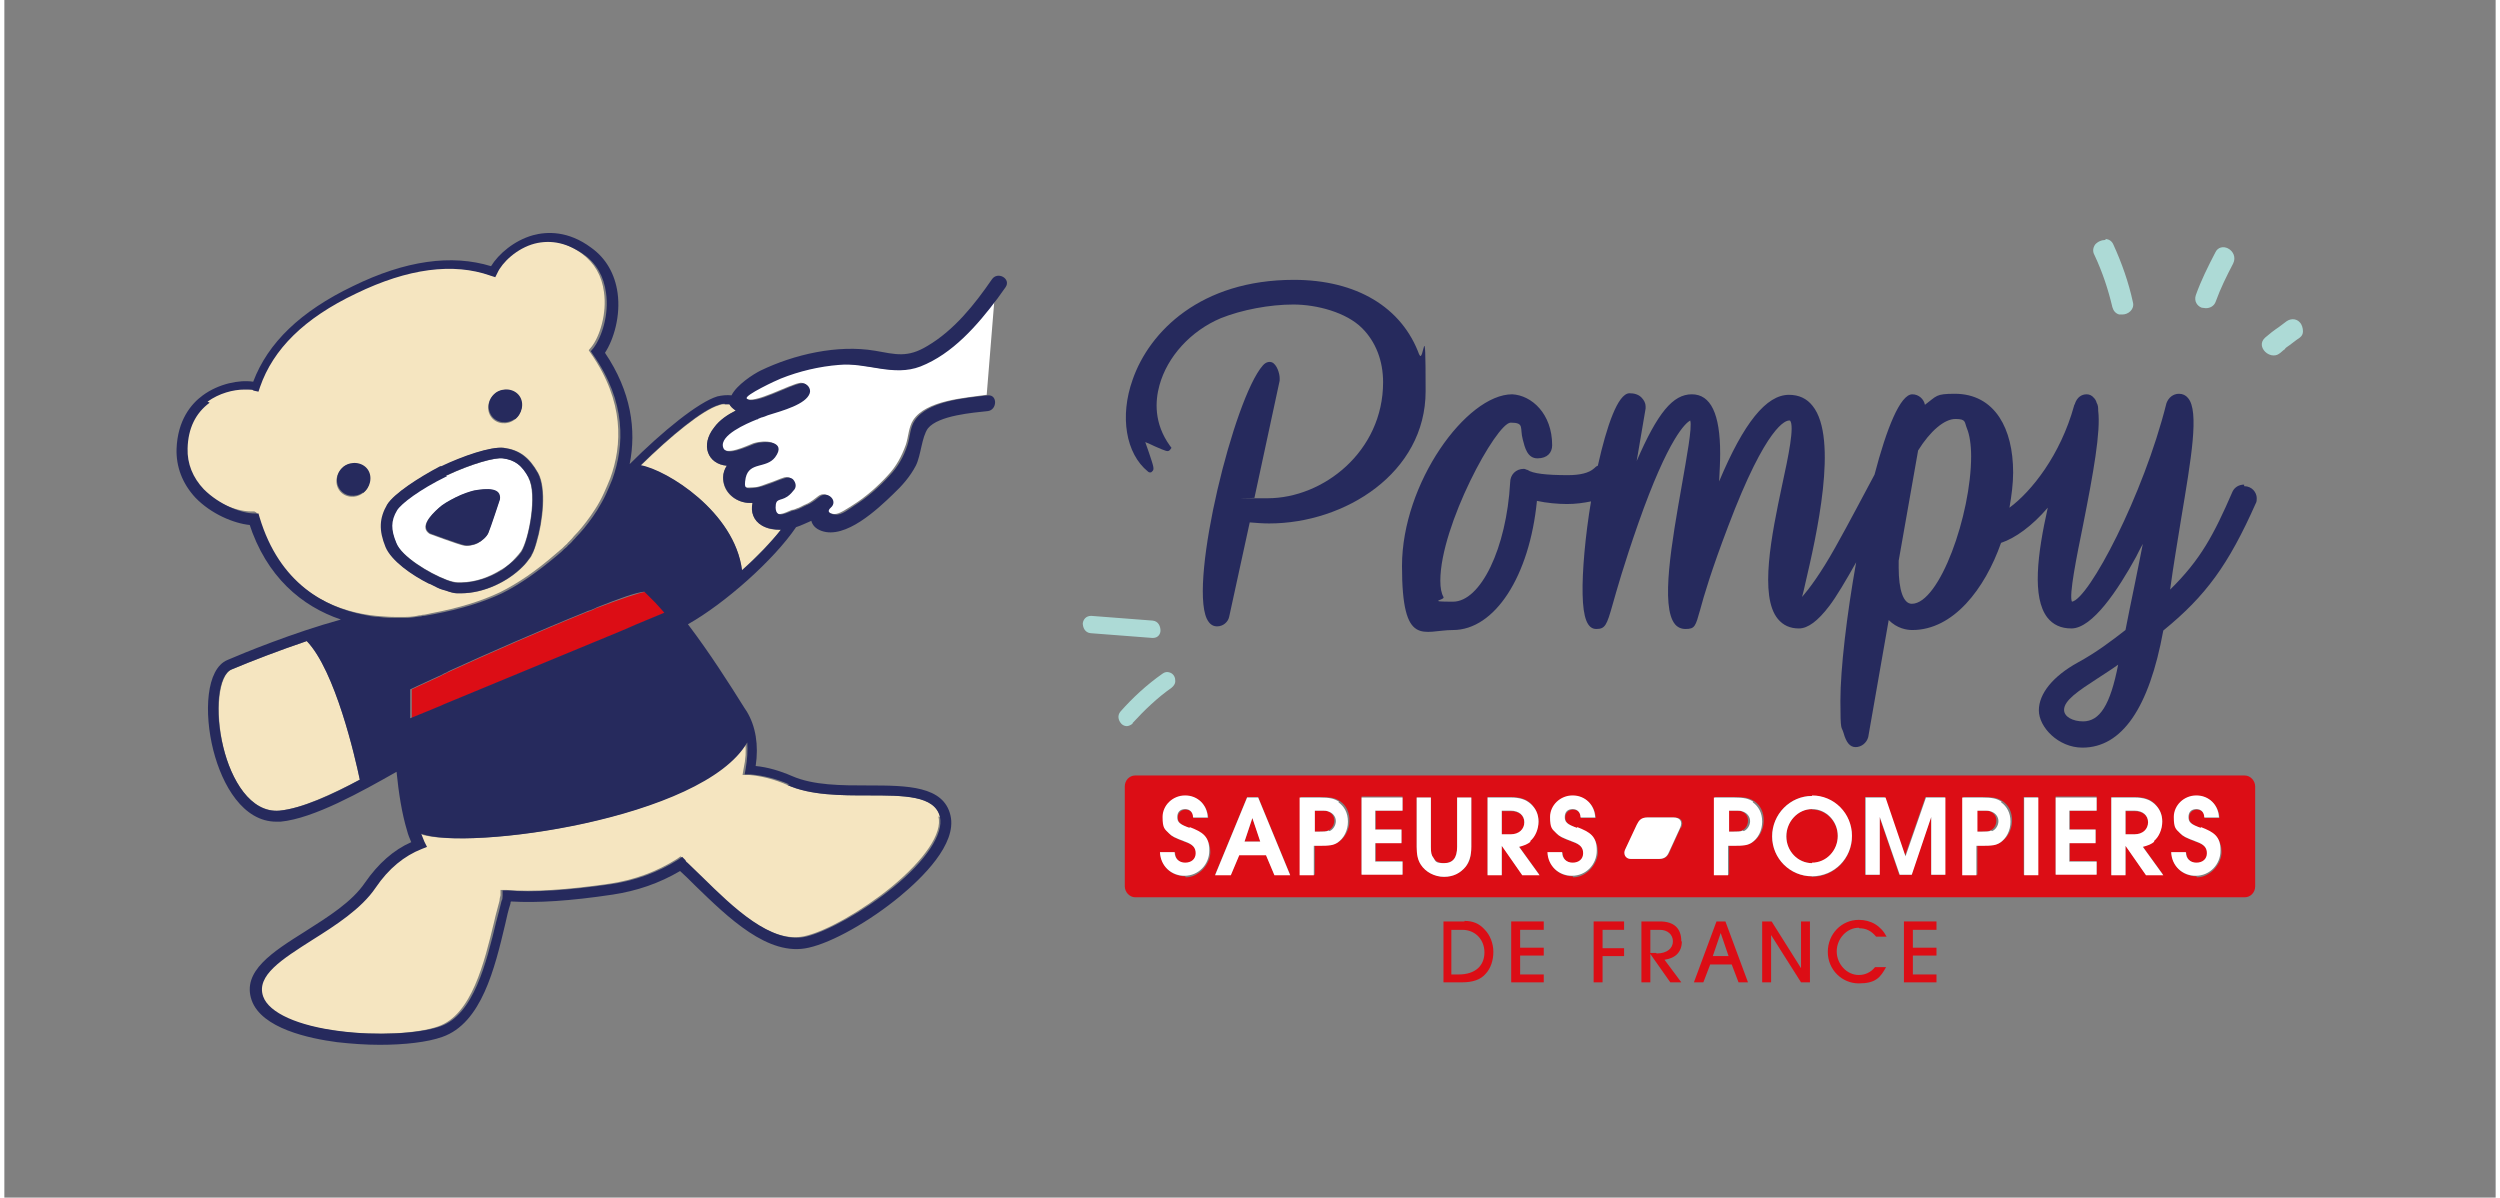 <?xml version="1.0" encoding="UTF-8"?>
<svg xmlns="http://www.w3.org/2000/svg" id="Calque_1" width="16.7cm" height="8cm" version="1.1" viewBox="0 0 474.5 228.1">
  <rect x="0" y="0" width="474.5" height="228.1" fill="#808080" stroke="none"/>
  <defs>
    <style>
      .st0, .st1, .st2 {
        fill: none;
      }

      .st3 {
        fill: #addad6;
      }

      .st1 {
        stroke: #262a5c;
      }

      .st1, .st2 {
        stroke-miterlimit: 10;
      }

      .st2 {
        stroke: #262a5d;
        stroke-width: 2px;
      }

      .st4 {
        fill: #fff;
      }

      .st5 {
        fill: #2c326f;
      }

      .st6 {
        fill: #dc0d15;
      }

      .st7 {
        fill: #f5e5c0;
      }

      .st8 {
        fill: #262a5d;
      }
    </style>
  </defs>
  <rect class="st5" x="2380.7" y="301.1" width="356.3" height="224"></rect>
  <g>
    <path class="st4" d="M2586.7,413.3c6.5,10.4-3.5,33.1-27.2,36.6-26.8,3.9-37.3.3-41.4-12.6-3.1-9.7-2.6-23.9-3.1-33.1-.2-3.4.5-14.7,3.1-15.6,7.1-2.5,10.4-2.2,19.8-5.5,7.1-2.5,5.8-6.7,12.6-5.8,15.1,1.9,28.1,23,36.3,36Z"></path>
    <path class="st4" d="M2537.5,452.5c-2.4,9.1-4.6,23.8-13.5,26.9-8.9,3.1-35.1,1.9-38.2-7-3.1-8.9,16.7-13.5,23.5-23.5,11.9-17.5,31.1-7.2,28.3,3.5Z"></path>
    <path class="st4" d="M2569.3,395.9c-7.8,1.4-22.7-7.5-20-15.5s24.7-30.1,32.3-32.4c7.6-2.3,20,14.1,17.3,22.1-2.7,8-21.5,24.3-29.6,25.7Z"></path>
    <path class="st4" d="M2517.8,422.4c6.8-3.7,9.9-24.8,3.9-29.1-6.1-4.3-34.6,6.9-41.6,9.8-7.1,3-2.8,32.7,10.5,31.5,7.8-.7,20.2-8.3,27.2-12.2Z"></path>
    <path class="st4" d="M2574.5,445.2c6.9,6.4,16.6,17.8,25.7,15.7,9.2-2.1,30.8-17,28.7-26.2s-21.3-2.6-32.4-7.5c-19.4-8.5-30.2,10.5-22.1,18Z"></path>
    <path class="st6" d="M2517.8,408.2s42.4-19.4,48.9-20.3c2.7,2.5,4.2,4.4,4.2,4.4l-53.1,21.9v-6Z"></path>
    <g>
      <path class="st4" d="M2537.1,389c5.2-2.6,9.9-6.2,14.5-10.4,7.5-6.8,17.5-22.9,5-40.8,3-3.9,5.7-15.1-2.2-20.9-9.4-6.9-17.9.2-19.7,4.3-7.3-2.6-16.7-2.1-28.8,3.8-12.1,5.9-18,12.8-20.5,20.1-4.4-1.1-15.2,1.2-15.6,12.8-.3,9.8,10.1,14.7,15,14.7,6.3,20.9,25.1,23,35.1,21.4,6.1-1,11.9-2.4,17.1-4.9h0Z"></path>
      <path class="st1" d="M2537.1,389"></path>
      <path class="st2" d="M2527.5,387.1c-3.3-.2-12.2-5-13.9-8.9-1.2-2.9-1.4-5.1.2-7.9,1.1-1.9,5.7-5,10.6-7.5h.2c4.9-2.4,10.3-4.1,12.4-3.8,3.1.4,4.8,1.9,6.3,4.7s.2,13.6-1.6,16.4-8.6,7.2-14.2,6.9Z"></path>
    </g>
  </g>
  <path class="st8" d="M2586.8,384.9c-.6-14.4-19.1-24.3-22.7-23.3-2.5.7-14.6,14.6-14.6,14.6l-24.7,10.9-6.9,1.4-22.8,8.9c7.4,5.9,12.1,30.8,12.1,30.8l8.5-4.7s0,7.6,2.2,13.8c2.2,6.1,62.6-.7,70.1-19.3.3-7-14.1-23.2-14.1-23.2,0,0,9.2-5,12.7-9.8Z"></path>
  <path class="st8" d="M2616.6,339.9c-10.1-3.8-33.8.2-31,7.9,2.1,6,15.5-4,12.9-1.4-3.2,3.3-20.3,5.8-17.6,12,2,4.6,9.8-.9,11.4,0-1.8,1.6-6.1,1.8-7.3,3.7-2.5,4.1,2,6.2,4,5.7,6.1-1.4,8.6-3,6.5-1.5-2.1,1.5-4.8.6-5.5,4.3-.3,2,.9,3.8,6.2,2.2,5.1-1.5,6.7-3,7.3-3.5.2-.1.2-.2.3-.2-.3.2-2.7,2.5-.9,4,1.6,1.3,6.8-.6,11.9-5.2,5.2-4.7,6.9-6.5,8.7-14.4.7-3.3,14.1-5,14.1-5l2-25c-9,13.2-18,18.3-23.2,16.3Z"></path>
  <path class="st8" d="M2506.7,367.6c1.6-.5,2.7-2.2,2.2-3.8-.5-1.6-2.2-2.6-3.9-2.1-1.6.5-2.8,2.2-2.3,3.8.5,1.6,2.4,2.5,4,2.1Z"></path>
  <path class="st8" d="M2539.4,352.1c1.5-1.1,2-3.4.9-4.9-1.1-1.5-3.4-1.7-4.9-.6-1.5,1.1-1.9,3.3-.8,4.8,1.1,1.5,3.3,1.8,4.8.7Z"></path>
  <path class="st8" d="M2521.8,375.9s5.9,2.2,6.9,2.4c.8.2,2.1,0,3-.4h.1s0,0,0,0c.9-.5,1.8-1.3,2.2-2.1.5-1,2.4-7,2.4-7,.3-2.5-2.7-2.3-5.3-1.8-.9.2-2.3.7-3.8,1.4h0s-.1,0-.1,0c-1.5.8-2.8,1.6-3.5,2.1-2,1.7-4,4-1.9,5.3Z"></path>
  <polygon class="st0" points="325.4 182.1 328.3 182.1 326.9 177.7 325.4 182.1"></polygon>
  <path class="st0" d="M371.6,79.8c-2,0-4.7,2.3-7.1,6l-3.7,21v1.3c0,4.3,1,6.9,2.6,6.9,5.2,0,11.3-17,11.3-28.1s-.3-4.1-.8-5.3c-.5-1.2-1.2-1.8-2.2-1.8Z"></path>
  <path class="st0" d="M277.7,177.1h-2.1v8.5h1.4c3.1,0,4.9-1.5,4.9-4.2s-1.7-4.3-4.2-4.3Z"></path>
  <path class="st0" d="M315.2,177.1h-1.8v4.4h1.1c2.1,0,3.1-.8,3.1-2.3s-1-2.2-2.5-2.2Z"></path>
  <path class="st0" d="M392.3,135.2c0,1.2,1.6,2.2,3.7,2.2,3.2,0,5.2-3.2,6.7-10.8-1.4,1-2.7,1.8-3.9,2.6-3.7,2.4-6.4,4.2-6.4,6Z"></path>
  <path class="st6" d="M278.1,175.5h-4v11.6h3.5c2.1,0,3.6-.5,4.6-1.7.9-1,1.4-2.5,1.4-4.1s-.6-3.2-1.7-4.3c-1-1.1-2.2-1.6-3.8-1.6ZM277,185.6h-1.4v-8.5h2.1c2.4,0,4.2,1.8,4.2,4.3s-1.7,4.2-4.9,4.2Z"></path>
  <polygon class="st6" points="287 187.1 293.2 187.1 293.2 185.6 288.7 185.6 288.7 182 293.2 182 293.2 180.5 288.7 180.5 288.7 177.1 293.2 177.1 293.2 175.5 287 175.5 287 187.1"></polygon>
  <polygon class="st6" points="302.7 187.1 304.4 187.1 304.4 182.1 308.5 182.1 308.5 180.6 304.4 180.6 304.4 177.1 308.5 177.1 308.5 175.5 302.7 175.5 302.7 187.1"></polygon>
  <path class="st6" d="M319.4,179.3c0-2.5-1.4-3.8-4.1-3.8h-3.5v11.6h1.7v-5.4l3.8,5.4h2.1l-3.2-4.3c2.1-.3,3.3-1.5,3.3-3.5ZM314.6,181.5h-1.1v-4.4h1.8c1.5,0,2.5.9,2.5,2.2s-1.1,2.3-3.1,2.3Z"></path>
  <path class="st6" d="M326.1,175.5l-4.3,11.6h1.8l1.3-3.4h4.1l1.3,3.4h1.8l-4.3-11.6h-1.5ZM325.4,182.1l1.5-4.4,1.5,4.4h-2.9Z"></path>
  <polygon class="st6" points="342.2 184.4 336.6 175.5 334.8 175.5 334.8 187.1 336.5 187.1 336.5 178.1 342.2 187.1 343.9 187.1 343.9 175.5 342.2 175.5 342.2 184.4"></polygon>
  <path class="st6" d="M353.3,176.8c1.3,0,2.3.5,3.2,1.6h2c-1.1-2.1-3-3.2-5.3-3.2-3.3,0-5.9,2.7-5.9,6.1s2.7,6,5.9,6,4.1-1.1,5.2-3.1h-2.1c-.8,1-1.9,1.5-3.1,1.5-2.3,0-4.2-2.1-4.2-4.5s1.9-4.5,4.2-4.5Z"></path>
  <polygon class="st6" points="361.8 187.1 368 187.1 368 185.6 363.5 185.6 363.5 182 368 182 368 180.5 363.5 180.5 363.5 177.1 368 177.1 368 175.5 361.8 175.5 361.8 187.1"></polygon>
  <path class="st6" d="M289.5,156.7c0-1.4-1-2.2-2.6-2.2h-1.7v4.5h1.7c1.6,0,2.6-.9,2.6-2.3Z"></path>
  <path class="st6" d="M252.2,154.6c-.4-.2-.6-.2-1.7-.2h-1v4h.8c.8,0,1.4,0,1.8-.2.7-.3,1.2-1,1.2-1.9s-.5-1.5-1.3-1.8Z"></path>
  <polygon class="st6" points="236.2 160.3 239.3 160.3 237.7 155.8 236.2 160.3"></polygon>
  <path class="st6" d="M344.3,154.1c-2.7,0-4.9,2.3-4.9,5.2s2.2,5.1,4.9,5.1,4.9-2.3,4.9-5.1-2.2-5.1-4.9-5.1Z"></path>
  <path class="st6" d="M331,154.6c-.4-.2-.6-.2-1.7-.2h-1v4h.8c.8,0,1.4,0,1.8-.2.7-.3,1.2-1,1.2-1.9s-.5-1.5-1.3-1.8Z"></path>
  <path class="st6" d="M408.3,156.7c0-1.4-1-2.2-2.6-2.2h-1.7v4.5h1.7c1.6,0,2.6-.9,2.6-2.3Z"></path>
  <path class="st6" d="M378.3,154.6c-.4-.2-.6-.2-1.7-.2h-1v4h.8c.8,0,1.4,0,1.8-.2.7-.3,1.2-1,1.2-1.9s-.5-1.5-1.3-1.8Z"></path>
  <path class="st6" d="M426.7,147.7h-211.3c-1.1,0-2,.9-2,2.1v19c0,1.1.9,2.1,2,2.1h211.3c1.1,0,2-.9,2-2.1v-19c0-1.1-.9-2.1-2-2.1ZM224.9,166.9c-2.6,0-4.6-1.9-4.7-4.5h2.8c0,1.2.8,2,2,2s2-.8,2-1.8-.5-1.7-2-2.2c-2.1-.8-2.5-1-3.1-1.6-.8-.8-1.2-1.9-1.2-3.1,0-2.2,2-4.1,4.3-4.1s4.2,1.8,4.3,4.2h-2.8c0-1-.7-1.6-1.5-1.6s-1.5.6-1.5,1.5.5,1.4,2.4,2.1c2.7.9,3.8,2.3,3.8,4.5s-2.1,4.8-4.7,4.8ZM241.9,166.6l-1.6-3.8h-5.1l-1.6,3.8h-3l6.1-14.8h2.1l6.1,14.8h-3ZM254.1,160.4c-.8.5-1.4.6-3.6.6h-.9v5.6h-2.7v-14.8h3.7c2.1,0,2.9.2,3.8.8,1.2.8,1.8,2.1,1.8,3.7s-.8,3.2-2,4ZM266.3,154.4h-5.1v3.6h4.9v2.5h-4.9v3.5h5.1v2.5h-7.8v-14.8h7.8v2.5ZM279.4,161.3c0,1.7-.3,2.9-1.1,3.8-1,1.2-2.5,1.9-4.1,1.9s-3.5-.9-4.4-2.3c-.5-.8-.8-1.9-.8-3.4v-9.4h2.7v9.4c0,1.1,0,1.5.5,2.1.4.7,1.2,1,2,1,1.7,0,2.5-1,2.5-3.1v-9.4h2.7v9.4ZM289.1,166.6l-3.9-5.6v5.6h-2.7v-14.8h4.4c1.8,0,2.9.4,3.8,1.2.9.9,1.5,2.1,1.5,3.4s-.6,2.9-1.6,3.7c-.6.5-1.1.8-2.2,1l3.9,5.4h-3.3ZM298.7,166.9c-2.6,0-4.6-1.9-4.7-4.5h2.8c0,1.2.8,2,2,2s2-.8,2-1.8-.5-1.7-2-2.2c-2.1-.8-2.5-1-3.1-1.6-.8-.8-1.2-1.9-1.2-3.1,0-2.2,2-4.1,4.3-4.1s4.2,1.8,4.3,4.2h-2.8c0-1-.7-1.6-1.5-1.6s-1.5.6-1.5,1.5.5,1.4,2.4,2.1c2.7.9,3.8,2.3,3.8,4.5s-2.1,4.8-4.7,4.8ZM319.3,157.6l-2.2,4.8c-.4.9-1,1.2-2,1.2h-5.2c-1.1,0-1.5-1.1-1.1-1.8l2.2-4.7c.4-.7.8-1.4,2-1.4h5.1c1.2,0,1.8.7,1.3,1.9ZM333,160.4c-.8.5-1.4.6-3.6.6h-.9v5.6h-2.7v-14.8h3.7c2.1,0,2.9.2,3.8.8,1.2.8,1.8,2.1,1.8,3.7s-.8,3.2-2,4ZM344.3,166.9c-4.2,0-7.6-3.4-7.6-7.6s3.4-7.7,7.6-7.7,7.6,3.4,7.6,7.7-3.4,7.7-7.6,7.7ZM369.7,166.6h-2.7v-11.1l-3.8,11.1h-2.3l-3.8-11.1v11.1h-2.7v-14.8h3.7l3.9,11.2,3.9-11.2h3.7v14.8ZM380.3,160.4c-.8.5-1.4.6-3.6.6h-.9v5.6h-2.7v-14.8h3.7c2.1,0,2.9.2,3.8.8,1.2.8,1.8,2.1,1.8,3.7s-.8,3.2-2,4ZM387.3,166.6h-2.7v-14.8h2.7v14.8ZM398.5,154.4h-5.1v3.6h4.9v2.5h-4.9v3.5h5.1v2.5h-7.8v-14.8h7.8v2.5ZM407.9,166.6l-3.9-5.6v5.6h-2.7v-14.8h4.4c1.8,0,2.9.4,3.8,1.2.9.9,1.5,2.1,1.5,3.4s-.6,2.9-1.6,3.7c-.6.5-1.1.8-2.2,1l3.9,5.4h-3.3ZM417.5,166.9c-2.6,0-4.6-1.9-4.7-4.5h2.8c0,1.2.8,2,2,2s2-.8,2-1.8-.5-1.7-2-2.2c-2.1-.8-2.5-1-3.1-1.6-.8-.8-1.2-1.9-1.2-3.1,0-2.2,2-4.1,4.3-4.1s4.2,1.8,4.3,4.2h-2.8c0-1-.7-1.6-1.5-1.6s-1.5.6-1.5,1.5.5,1.4,2.4,2.1c2.7.9,3.8,2.3,3.8,4.5s-2.1,4.8-4.7,4.8Z"></path>
  <path class="st4" d="M225.8,157.7c-2-.7-2.4-1.1-2.4-2.1s.6-1.5,1.5-1.5,1.5.6,1.5,1.6h2.8c-.1-2.4-1.9-4.2-4.3-4.2s-4.3,1.9-4.3,4.1.4,2.3,1.2,3.1c.6.6,1,.8,3.1,1.6,1.4.5,2,1.1,2,2.2s-.8,1.8-2,1.8-2-.8-2-2h-2.8c.1,2.6,2.1,4.5,4.7,4.5s4.7-2.1,4.7-4.8-1.2-3.5-3.8-4.5Z"></path>
  <path class="st4" d="M236.7,151.9l-6.1,14.8h3l1.6-3.8h5.1l1.6,3.8h3l-6.1-14.8h-2.1ZM236.2,160.3l1.5-4.5,1.5,4.5h-3.1Z"></path>
  <path class="st4" d="M254.2,152.7c-.9-.6-1.7-.8-3.8-.8h-3.7v14.8h2.7v-5.6h.9c2.2,0,2.8-.1,3.6-.6,1.2-.8,2-2.3,2-4s-.7-2.9-1.8-3.7ZM252.2,158.2c-.4.2-1,.2-1.8.2h-.8v-4h1c1.1,0,1.2,0,1.7.2.8.3,1.3,1,1.3,1.8s-.5,1.6-1.2,1.9Z"></path>
  <polygon class="st4" points="258.5 166.6 266.3 166.6 266.3 164.1 261.1 164.1 261.1 160.6 266.1 160.6 266.1 158 261.1 158 261.1 154.4 266.3 154.4 266.3 151.9 258.5 151.9 258.5 166.6"></polygon>
  <path class="st4" d="M276.7,161.3c0,2.1-.8,3.1-2.5,3.1s-1.6-.4-2-1c-.4-.5-.5-1-.5-2.1v-9.4h-2.7v9.4c0,1.5.2,2.5.8,3.4.9,1.4,2.6,2.3,4.4,2.3s3.1-.7,4.1-1.9c.7-.9,1.1-2.1,1.1-3.8v-9.4h-2.7v9.4Z"></path>
  <path class="st4" d="M290.6,160.2c1-.8,1.6-2.3,1.6-3.7s-.5-2.5-1.5-3.4c-.9-.8-2-1.2-3.8-1.2h-4.4v14.8h2.7v-5.6l3.9,5.6h3.3l-3.9-5.4c1.1-.3,1.6-.5,2.2-1ZM285.2,158.9v-4.5h1.7c1.6,0,2.6.9,2.6,2.2s-1,2.3-2.6,2.3h-1.7Z"></path>
  <path class="st4" d="M299.6,157.7c-2-.7-2.4-1.1-2.4-2.1s.6-1.5,1.5-1.5,1.5.6,1.5,1.6h2.8c-.1-2.4-1.9-4.2-4.3-4.2s-4.3,1.9-4.3,4.1.4,2.3,1.2,3.1c.6.6,1,.8,3.1,1.6,1.4.5,2,1.1,2,2.2s-.8,1.8-2,1.8-2-.8-2-2h-2.8c.1,2.6,2.1,4.5,4.7,4.5s4.7-2.1,4.7-4.8-1.2-3.5-3.8-4.5Z"></path>
  <path class="st4" d="M333.1,152.7c-.9-.6-1.7-.8-3.8-.8h-3.7v14.8h2.7v-5.6h.9c2.2,0,2.8-.1,3.6-.6,1.2-.8,2-2.3,2-4s-.7-2.9-1.8-3.7ZM331.1,158.2c-.4.2-1,.2-1.8.2h-.8v-4h1c1.1,0,1.2,0,1.7.2.8.3,1.3,1,1.3,1.8s-.5,1.6-1.2,1.9Z"></path>
  <path class="st4" d="M344.3,151.6c-4.2,0-7.6,3.5-7.6,7.7s3.4,7.6,7.6,7.6,7.6-3.4,7.6-7.7-3.4-7.7-7.6-7.7ZM344.3,164.4c-2.7,0-4.9-2.3-4.9-5.1s2.2-5.2,4.9-5.2,4.9,2.3,4.9,5.1-2.2,5.1-4.9,5.1Z"></path>
  <polygon class="st4" points="362.1 163.1 358.3 151.9 354.5 151.9 354.5 166.6 357.2 166.6 357.2 155.6 361 166.6 363.3 166.6 367 155.6 367 166.6 369.7 166.6 369.7 151.9 366 151.9 362.1 163.1"></polygon>
  <path class="st4" d="M380.4,152.7c-.9-.6-1.7-.8-3.8-.8h-3.7v14.8h2.7v-5.6h.9c2.2,0,2.8-.1,3.6-.6,1.2-.8,2-2.3,2-4s-.7-2.9-1.8-3.7ZM378.4,158.2c-.4.2-1,.2-1.8.2h-.8v-4h1c1.1,0,1.2,0,1.7.2.8.3,1.3,1,1.3,1.8s-.5,1.6-1.2,1.9Z"></path>
  <rect class="st4" x="384.7" y="151.9" width="2.7" height="14.8"></rect>
  <polygon class="st4" points="390.7 166.6 398.5 166.6 398.5 164.1 393.3 164.1 393.3 160.6 398.3 160.6 398.3 158 393.3 158 393.3 154.4 398.5 154.4 398.5 151.9 390.7 151.9 390.7 166.6"></polygon>
  <path class="st4" d="M409.4,160.2c1-.8,1.6-2.3,1.6-3.7s-.5-2.5-1.5-3.4c-.9-.8-2-1.2-3.8-1.2h-4.4v14.8h2.7v-5.6l3.9,5.6h3.3l-3.9-5.4c1.1-.3,1.6-.5,2.2-1ZM404,158.9v-4.5h1.7c1.6,0,2.6.9,2.6,2.2s-1,2.3-2.6,2.3h-1.7Z"></path>
  <path class="st4" d="M418.4,157.7c-2-.7-2.4-1.1-2.4-2.1s.6-1.5,1.5-1.5,1.5.6,1.5,1.6h2.8c-.1-2.4-1.9-4.2-4.3-4.2s-4.3,1.9-4.3,4.1.4,2.3,1.2,3.1c.6.6,1,.8,3.1,1.6,1.4.5,2,1.1,2,2.2s-.8,1.8-2,1.8-2-.8-2-2h-2.8c.1,2.6,2.1,4.5,4.7,4.5s4.7-2.1,4.7-4.8-1.2-3.5-3.8-4.5Z"></path>
  <path class="st4" d="M318,155.7h-5.1c-1.2,0-1.6.6-2,1.4l-2.2,4.7c-.4.8,0,1.8,1.1,1.8h5.2c1,0,1.6-.3,2-1.2l2.2-4.8c.5-1.2-.1-1.9-1.3-1.9Z"></path>
  <path class="st3" d="M400.2,45.7c-.7,0-1.5.3-2,.9-.4.6-.5,1.3-.1,2,1.5,3.2,2.6,6.5,3.4,9.9.2.7.6,1.2,1.3,1.4.2,0,.4,0,.6,0,.5,0,1.1-.2,1.5-.6.5-.5.7-1.1.5-1.8-.8-3.7-2.1-7.4-3.7-10.9-.3-.7-.8-1-1.5-1.1Z"></path>
  <path class="st3" d="M418.5,58.6c.2,0,.5.1.8.1.8,0,1.6-.4,1.9-1.3.9-2.5,2.1-4.9,3.3-7.2.6-1.2,0-2.4-1-2.9-.8-.4-1.9-.3-2.4.8-1.4,2.7-2.7,5.3-3.7,8.1-.4,1.2.3,2.1,1.1,2.4Z"></path>
  <path class="st3" d="M437.2,61.4c-.7-.8-1.9-.8-2.8,0-.4.3-.8.6-1.2.9-.9.6-1.8,1.3-2.6,2-1,.9-.7,2,0,2.7.4.4,1,.7,1.6.7s.9-.2,1.3-.5c.2-.2.5-.4.7-.6.2-.1.2-.1.2-.2l.2-.2c.9-.6,1.7-1.3,2.6-1.9.4-.3.6-.7.6-1.2,0-.6-.2-1.3-.6-1.7Z"></path>
  <path class="st3" d="M214.9,137.7c2.3-2.5,4.7-4.8,7.4-6.7.5-.4.8-.9.7-1.5,0-.6-.4-1.2-1-1.4-.5-.2-1-.1-1.4.2-3,2.1-5.7,4.6-8,7.2-.7.8-.4,1.8.2,2.4.3.3.7.4,1,.4s.8-.2,1.1-.5Z"></path>
  <path class="st3" d="M218.8,121.5c.9,0,1.4-.7,1.4-1.4,0-.8-.4-1.8-1.5-1.9l-11.7-.9c-1,0-1.5.7-1.6,1.4,0,.8.4,1.8,1.5,1.9l11.7.9c0,0,0,0,.1,0Z"></path>
  <path class="st8" d="M269.5,67.6c-3.3-9.1-12-14.3-23.9-14.3-17.7,0-27.5,9.8-30.7,19-2.5,7-1.3,14.1,2.9,17.5.3.3.7.2.8,0,.5-.4.3-.9-.6-3.6-.2-.6-.5-1.4-.7-2,.5.2,1.2.5,1.8.8,2.3,1,2.5,1.1,2.9.7l.3-.4-.3-.4c-3.1-4.3-2.8-8.6-2-11.5,1.5-5.5,6-10.4,11.7-12.8,4-1.6,9.3-2.6,13.8-2.6s10.1,1.5,13.1,4.5c2.6,2.6,4,6.2,4,10.3,0,13.2-11.4,22.1-22,22.1s-1.7,0-2.5-.1l4.8-22.3v-.5c0-.8-.5-2.6-1.5-3-.3-.1-1-.2-1.7.6-5.5,6.2-14,40.9-10.7,48.2.6,1.3,1.4,1.5,2,1.5,1.1,0,2.1-.8,2.3-1.9l3.9-17.9c1.2.1,2.5.2,3.7.2,14.4,0,29.8-9.6,29.8-25.2s-.4-4.8-1.2-7Z"></path>
  <path class="st8" d="M426.6,92.3c-1,0-1.8.5-2.2,1.3-3.6,8.3-6.1,13-11.9,18.7.6-4.5,1.4-9.1,2.1-13.5,1.9-11.4,3.5-20.5,1.3-23-.4-.5-1-.8-1.7-.8-1.1,0-2,.7-2.4,1.8-4.4,17.6-14.8,37.3-18,37.8-.6-1.2.9-8.6,2.1-14.5,2-10.1,3.4-17.9,2.9-21.9,0-.5,0-1-.3-1.5-.1-.4-.3-.7-.5-.9-.4-.5-.9-.7-1.4-.7-1,0-1.8.6-2.2,1.7,0,.2-.2.3-.2.5-2.6,9.4-8.1,16.3-12.3,19.4.4-2.3.7-4.6.7-6.7,0-4.3-.9-7.9-2.6-10.5-1.9-2.9-4.8-4.5-8.5-4.5s-3.4.4-5.7,2.1c-.2-1.1-1.2-2-2.4-2-2.3,0-4.9,6.5-7.2,15.3-1.2,2.2-4.9,9.3-7.5,13.9-2.8,5-5,7.9-6.3,9.4.2-.7.4-1.6.6-2.5,2.1-9,6.4-27.7,1.4-33.9-1.1-1.4-2.6-2.1-4.5-2.1-4.3,0-8.6,5.3-13.3,16.5.1-2,.2-3.7.2-5.3,0-7.6-1.8-11.3-5.4-11.3s-6.5,3.5-10.5,12.7l1.7-10v-.4c0-.6-.3-1.2-.8-1.7-.6-.6-1.4-.8-2.3-.8-2.2.1-4.3,6.2-6,13.8-.3.1-.5.3-.7.5-1,.9-2.7,1.3-5,1.3-4.1,0-6.7-.3-7.7-1-.2,0-.4-.2-.7-.2-1.5,0-2.6,1.1-2.6,2.6-.7,12.5-5.6,22.7-10.9,22.7s-1.4-.3-1.8-.9c-.4-.7-.6-1.7-.6-3.1,0-10.5,10.7-30.1,13.4-30.1s1.7,1,2.3,3.2c.4,1.6.9,3.6,2.8,3.6s2.8-1.1,2.8-2.5c0-6-3.9-9.5-7.6-9.7-8.7,0-21,16.9-21,32.7s4.1,12.2,9.7,12.2c8,0,14.6-10.3,16-24.6,1.8.4,4,.6,5.7.6s3.1-.2,4.6-.5c-1.1,6.6-1.7,13.4-1.6,17.7.1,4.5.9,6.6,2.6,6.6s2-.7,3.1-4.6c.8-2.8,2.1-7.5,4.9-15.5,5.8-16.5,9.1-19.2,9.9-19.6.4,1.3-.7,7.1-1.6,12.3-1.9,10.8-4.1,23.1-1.3,26.5.5.6,1.2.9,2,.9,1.8,0,1.9-.5,2.8-3.7.7-2.6,2.1-7.4,5.3-15.8,7.4-19.6,11.1-20.2,11.6-20.2s.1,0,.2,0c.9,1-.3,6.8-1.5,12.3-2,9.4-4.4,21.2-.8,25.5,1,1.2,2.3,1.8,4,1.8s3.6-1.4,5.8-4.3c1.3-1.7,3.2-4.9,5.1-8.3-1.8,10.1-3,20.3-3,26.4s.2,4.7.6,6.1c.5,1.8,1.2,2.7,2.3,2.7s2.1-.8,2.4-1.9l3.9-22.3c1.6,1.6,3.4,1.9,4.5,1.9,7.8,0,13.8-7.8,16.9-16.6,2.7-.9,5.9-3.2,8.9-6.7-2,8.9-3,17.1-.1,20.9,1.1,1.4,2.6,2.1,4.6,2.1,4,0,8.9-7.4,12.3-13.6.4-.8.8-1.6,1.3-2.5-.5,2.7-1.1,5.4-1.6,8-.6,2.9-1.2,5.8-1.7,8.4-2.7,2.1-5.6,4.3-9.1,6.2-4.7,2.6-7.4,5.9-7.4,9.1s3.7,7.1,8.3,7.1c7.5,0,12.7-7.5,15.4-22.3,8.1-6.6,12.4-12.5,17.6-24.2.2-.3.2-.7.2-1,0-1.1-.9-2.3-2.4-2.3ZM363.3,115c-1.6,0-2.5-2.6-2.5-6.9v-1.3s3.7-21,3.7-21c2.3-3.7,5-6,7.1-6s1.7.6,2.2,1.8c.5,1.2.8,3.1.8,5.3,0,11.1-6,28.1-11.3,28.1ZM396,137.4c-2.1,0-3.7-.9-3.7-2.2,0-1.8,2.7-3.6,6.4-6,1.2-.8,2.5-1.6,3.9-2.6-1.5,7.7-3.5,10.8-6.7,10.8Z"></path>
  <g>
    <path class="st4" d="M148.8,93.9c.3.2.3,0,0,0h0Z"></path>
    <path class="st4" d="M174.2,69.7c-5.1,2-10.1-.8-15.5-.3-3.8.3-7.6,1.3-11.1,2.6-.8.3-7,3.3-6.5,3.8,1.3,1.5,8.7-2.8,10.6-2.9,1,0,1.7,1,1.4,1.9-.6,2.1-5.1,3.4-8,4.2-.4.1-.8.2-1.1.4-.2,0-.5.2-.6.2-.1,0-.3.1-.4.2-1.9.8-7,3-6.4,5.3.6,1.9,4.8-.2,6.1-.7,1.9-.6,6.1-.6,3.8,2.6-1.6,2.2-4.9.9-5.6,3.9-.5,2.2,0,2,1.9,1.9.9,0,1.9-.5,2.8-.8,1-.3,2-.8,3-1.1.5-.1,1.1,0,1.4.4,0,0,0,0,0,0,.4.5.6,1.2.2,1.8-.4.6-.9,1-1.4,1.4-1.4.9-2.2.2-2.2,2.1,0,2.2,2,1.1,3.4.5,0,0,.1,0,.2,0,.4-.1.7-.3,1.1-.4.4-.2.8-.4,1.2-.6.2,0,.3-.2.5-.2.7-.4,1.4-.9,2-1.4,1.5-1.2,3.6.8,2.1,2.1-.9.8.2,1.2.9,1.3,1,.1,2.6-1.1,3.6-1.7,2.4-1.5,4.8-3.6,6.7-5.7,1.6-1.7,2.6-3.6,3.4-5.8.5-1.5.5-3.3,1.4-4.7,2.5-3.8,9.9-4.2,13.9-4.8,0,0,0,0,.1,0l1.5-18.5c-3.9,5.3-8.6,10.7-14.7,13Z"></path>
    <path class="st6" d="M124.3,114.8c-.6-.6-1.3-1.3-2.1-2.1-1.4.2-4.8,1.4-9.1,3-.4.1-.7.3-1.1.5-.4.1-.7.3-1.1.4-8.2,3.3-18.9,8-25.9,11.2-.4.2-.7.3-1,.5-.4.2-.7.3-1,.5-3.3,1.5-5.4,2.5-5.4,2.5v5.5l4.4-1.8,1.2-.5,1.1-.5,33.6-13.9,1.4-.6,1.6-.7,5.3-2.2h0s-.6-.8-1.7-2Z"></path>
    <g>
      <path class="st7" d="M140.5,108.6c2.8-2.6,5.5-5.3,7.4-7.7-1.3,0-2.5-.1-3.6-.8-1.6-1-2.2-2.6-1.8-4.3-.6,0-1.2,0-1.9-.2-2.2-.6-3.8-2.4-3.7-4.7,0-.8.3-1.6.7-2.2-3.6-.3-5.1-3.9-2.4-7.3,1.1-1.4,2.6-2.4,4.1-3.2-.6-.4-1-.8-1.2-1.2-.3,0-.6,0-.9,0s-.8,0-1.1.2c-3.1.9-9.1,5.8-14.9,11.5,5,.9,17.9,8.8,19.3,20Z"></path>
      <path class="st7" d="M52.4,154.4c4.2-.4,9.9-3.1,15.3-5.9-.9-4.3-4.6-20.7-10.1-26.4-5.3,1.8-10.5,3.8-14.3,5.4-2.5,1.1-3.2,8-1.6,14.8,1.5,6.2,5.1,12.5,10.7,12.1Z"></path>
      <path class="st7" d="M178.2,155.6c-.9-4.1-6.8-4.1-13.7-4.1-5.1,0-11,0-15.4-2-2.5-1.1-5-1.7-7.3-1.9h-1.2c0,0,.2-1.2.2-1.2.4-1.8.5-3.4.3-5-8.4,14.7-53.2,20.7-62.1,17.4.2.5.4,1,.6,1.5l.5,1-1,.4c-3.4,1.2-6.3,3.7-8.8,7.4-2.7,4-7.7,7.1-12,9.9-5.8,3.6-10.8,6.8-9.4,10.8,1.1,3.1,6.6,5.6,14.7,6.6,7,.9,15,.5,19-.9,6.4-2.2,8.8-12.1,10.7-20,.3-1.4.7-2.7,1-3.9,0-.3.1-.7.2-1.1v-1c0,0,1.1,0,1.1,0,5,.4,11.5,0,19.7-1.2,4.7-.7,9-2.3,12.8-4.7l.7-.5.6.6c.1.2.3.3.4.5.9.9,1.9,1.8,2.9,2.8,5.8,5.7,13.1,12.8,19.7,11.3,4.1-.9,11.1-4.9,16.6-9.4,6.3-5.2,9.7-10.2,8.9-13.4Z"></path>
      <path class="st7" d="M48,97.6l.2.7c3.8,12.7,12.6,17.2,19.9,18.6,0,0,0,0,0,0,1,.2,1.9.3,2.8.4,1.3.1,2.4.2,3.5.2.4,0,.7,0,1,0,.4,0,.7,0,1,0,1.3,0,2.2-.2,2.6-.3.2,0,.4,0,.6-.1.6,0,1.1-.2,1.7-.3,5.3-1,9.5-2.3,13.1-4l.4.9-.4-.9c3.4-1.7,6.8-4,10.6-7.3.2-.2.5-.4.7-.6.4-.3.7-.6,1.1-1,0,0,0,0,0,0,.2-.2.4-.3.5-.5,0,0,.2-.2.4-.4.2-.2.5-.5.8-.9.9-.9,2-2.2,3.2-3.9.3-.4.5-.8.8-1.2.6-.9,1.2-2,1.7-3.1.4-.9.8-1.8,1.2-2.8,2.3-6.3,2.7-14.6-3.7-23.8l-.4-.6.5-.6c1.6-2,3-6.4,2.4-10.5-.4-3.1-1.8-5.5-4.2-7.3-3.1-2.2-6.2-3-9.4-2.1-3.4.9-6.2,3.6-7.1,5.6l-.4.8-.9-.3c-7.1-2.5-15.7-1.4-25.6,3.4-9.8,4.8-15.8,10.6-18.3,17.8l-.3.9-.9-.2c-.5-.1-1.1-.2-1.8-.2-2.1,0-4.9.7-7,2.3-2.6,2-4,4.9-4.2,8.7-.1,2.9.9,5.6,3.1,7.8,2.8,3,7.1,4.6,9.7,4.6h.7ZM93.5,74.9c1.4-1,3.5-.8,4.5.6,1,1.4.5,3.5-.9,4.5-1.4,1-3.4.8-4.4-.6-1-1.4-.6-3.4.8-4.4ZM73,96.1c1.3-2.1,6.1-5.2,10.1-7.2h.2c4-2,9.5-3.9,11.9-3.6,3,.4,4.8,1.8,6.5,4.8,1.6,2.9.9,9.2-.3,13.2-.2.8-.5,1.4-.7,2-.2.3-.3.7-.5.9-.2.3-.4.5-.6.8-.3.4-.6.7-.9,1-2.7,2.7-7.2,5-11.7,5s-.5,0-.7,0h0c-.6,0-1.3-.2-2.1-.5-.3-.1-.6-.2-1-.3-.2,0-.5-.2-.7-.3-.5-.2-.9-.4-1.4-.7-3.5-1.7-7.3-4.4-8.3-7-1.3-3.2-1.2-5.5.3-8.1ZM64.6,88.9c1.4-1,3.5-.8,4.5.6,1,1.4.5,3.5-.9,4.5s-3.4.8-4.4-.6-.6-3.4.8-4.4Z"></path>
    </g>
    <path class="st4" d="M100,91.1c-1.4-2.5-2.7-3.5-5-3.8-1.5-.2-5.9,1-10.8,3.3h-.2c-4.8,2.5-8.5,5.2-9.3,6.5-1.2,2-1.2,3.7-.1,6.3,1,2.5,6.2,5.7,9.6,7,.8.3,1.6.5,2.1.5,0,0,0,0,0,0h0c.2,0,.5,0,.7,0,2.7,0,5.4-1,7.6-2.4,0,0,.1,0,.2-.1,1-.6,1.8-1.3,2.5-2.1.4-.4.8-.9,1.1-1.3,1.5-2.3,3.1-10.9,1.4-14ZM87.4,103.9c-1-.2-6.4-2.2-6.4-2.2-1.9-1.2-.1-3.3,1.7-4.9.6-.5,1.8-1.3,3.2-2h0s0,0,0,0c1.4-.7,2.7-1.1,3.5-1.3,2.4-.5,5.1-.6,4.9,1.7,0,0-1.8,5.4-2.2,6.4-.3.7-1.2,1.5-2,1.9h0s0,0,0,0c-.8.4-2,.6-2.7.4Z"></path>
    <path class="st8" d="M46.6,99.6c3.3,10.3,10.1,15.9,17.5,18.4-9.1,2.5-18.6,6.4-21.6,7.7-4.1,1.7-4.5,10.1-2.7,17.2,1.7,6.7,5.7,13.6,12,13.6s.5,0,.8,0c6.3-.6,15.4-5.7,22.1-9.5.4,4,1,7.9,2,11.2.2.8.5,1.5.8,2.2-3.4,1.5-6.3,4.1-8.8,7.7-2.5,3.7-7,6.5-11.4,9.3-6.2,3.9-12.1,7.6-10.2,13.1,1.9,5.4,11,7.3,16.3,8,2.7.3,5.4.5,8.1.5,4.7,0,9.1-.5,11.9-1.5,7.5-2.6,10-13.1,12-21.5.3-1.4.6-2.7,1-3.9,0-.1,0-.3.1-.4,5,.3,11.3-.1,19.3-1.3,4.7-.7,9-2.2,12.9-4.5.9.8,1.9,1.8,2.9,2.8,6.2,6,13.9,13.6,21.6,11.8,4.5-1,11.6-5,17.4-9.8,4.1-3.4,10.9-9.9,9.6-15.4-1.3-5.6-8.2-5.7-15.6-5.7-5.2,0-10.5,0-14.6-1.8-2.3-1-4.7-1.7-6.9-1.9.6-4,0-7.6-1.7-10.4l-.4-.6c-3-4.8-6.7-10.6-10.8-16,7.1-4,16.4-12.3,20.6-18.5,1-.3,1.9-.8,2.9-1.2.2.8.8,1.5,1.9,1.9,4.6,1.7,10.8-4.2,13.7-7,1.7-1.6,3.2-3.3,4.3-5.4,1-2,1.1-5.4,2.3-7.1,2-2.5,8.7-3,11.4-3.3,1.8-.2,1.9-3.1.1-3,0,0,0,0-.1,0-4.1.5-11.4,1-13.9,4.8-.9,1.3-.9,3.2-1.4,4.7-.7,2.2-1.8,4.1-3.4,5.8-1.9,2.1-4.3,4.2-6.7,5.7-.9.6-2.5,1.9-3.6,1.7-.7,0-1.9-.4-.9-1.3,1.5-1.3-.6-3.3-2.1-2.1-.6.5-1.3,1-2,1.4-.2,0-.3.2-.5.2-.4.2-.8.4-1.2.6-.4.2-.7.3-1.1.4,0,0-.1,0-.2,0-1.4.5-3.3,1.7-3.4-.5,0-1.9.8-1.2,2.2-2.1.6-.4,1-.9,1.4-1.4.4-.6.2-1.3-.2-1.8,0,0,0,0,0,0-.3-.4-1-.5-1.4-.4-1,.3-2,.7-3,1.1-.9.3-1.9.7-2.8.8-1.9.2-2.3.3-1.9-1.9.7-3.1,3.9-1.7,5.6-3.9,2.3-3.1-1.9-3.2-3.8-2.6-1.4.5-5.6,2.6-6.1.7-.7-2.3,4.4-4.5,6.4-5.3.2,0,.3-.1.4-.2.2,0,.4-.2.6-.2.3-.1.7-.2,1.1-.4,2.9-.9,7.3-2.1,8-4.2.3-.9-.5-1.9-1.4-1.9-1.9,0-9.3,4.4-10.6,2.9-.5-.6,5.7-3.5,6.5-3.8,3.5-1.4,7.3-2.3,11.1-2.6,5.3-.5,10.3,2.3,15.5.3,6.1-2.4,10.8-7.8,14.7-13,.5-.7,1-1.4,1.5-2.1,1.1-1.6-1.5-3.1-2.6-1.5-3.3,4.8-7.2,9.7-12.3,12.7-3.8,2.3-6,1.6-10,.9-7.1-1.2-15.4.7-21.8,3.8-1.4.7-4.5,2.7-5.5,4.7-.9-.1-1.8,0-2.7.2-3.6,1.1-10.4,6.6-16.7,12.9,1.3-6.5.3-13.8-4.7-21.2,1.7-2.6,3-7.1,2.4-11.4-.5-3.6-2.2-6.6-5-8.6-4.4-3.3-8.5-3.1-11.1-2.4-3.6,1-6.6,3.6-8,5.9-7.5-2.3-16.3-1.1-26.3,3.8-10,4.8-16.2,10.8-19,18.2-2.7-.4-6.6.4-9.6,2.6-2.2,1.6-4.8,4.7-5,10.2-.1,3.4,1.1,6.6,3.6,9.3,3,3.1,7.3,4.9,10.4,5.2ZM38.7,76.5c2.2-1.6,4.9-2.3,7-2.3s1.3,0,1.8.2l.9.2.3-.9c2.5-7.2,8.4-13.1,18.3-17.8,9.9-4.8,18.5-5.9,25.6-3.4l.9.3.4-.8c.9-2,3.7-4.7,7.1-5.6,3.2-.8,6.3-.1,9.4,2.1,2.4,1.7,3.8,4.2,4.2,7.3.6,4.1-.8,8.4-2.4,10.5l-.5.6.4.6c6.4,9.1,6,17.4,3.7,23.8-.4,1-.8,1.9-1.2,2.8-.5,1.1-1.1,2.1-1.7,3.1-.3.4-.5.8-.8,1.2-1.2,1.7-2.3,3-3.2,3.9-.3.4-.6.6-.8.9-.2.2-.3.3-.4.4-.2.2-.4.3-.5.5,0,0,0,0,0,0-.4.3-.7.6-1.1,1-.2.2-.5.4-.7.6-3.8,3.2-7.2,5.6-10.6,7.3h0c-3.6,1.7-7.8,3-13.1,4-.5.1-1.1.2-1.7.3-.2,0-.4,0-.6.1-.4,0-1.3.2-2.6.3-.3,0-.7,0-1,0-.3,0-.7,0-1,0-1,0-2.2,0-3.5-.2-.9,0-1.9-.2-2.8-.4,0,0,0,0,0,0-7.3-1.4-16.1-5.9-19.9-18.6l-.2-.7h-.7c-2.6,0-6.8-1.7-9.7-4.6-2.1-2.2-3.2-4.9-3.1-7.8.1-3.8,1.5-6.7,4.2-8.7ZM137.2,77c.3,0,.6,0,.9,0,.2.4.6.8,1.2,1.2-1.6.8-3.1,1.8-4.1,3.2-2.7,3.4-1.2,7,2.4,7.3-.4.6-.7,1.4-.7,2.2,0,2.3,1.6,4.1,3.7,4.7.7.2,1.3.2,1.9.2-.4,1.7.2,3.4,1.8,4.3,1.1.6,2.3.8,3.6.8-1.9,2.4-4.5,5.2-7.4,7.7-1.4-11.1-14.3-19.1-19.3-20,5.8-5.7,11.8-10.6,14.9-11.5.3-.1.7-.2,1.1-.2ZM67.7,148.5c-5.3,2.9-11.1,5.5-15.3,5.9-5.5.5-9.2-5.9-10.7-12.1-1.7-6.8-1-13.8,1.6-14.8,3.8-1.6,9-3.6,14.3-5.4,5.4,5.6,9.2,22.1,10.1,26.4ZM82.9,134.5l-1.2.5-4.4,1.8v-5.5s2.1-1,5.4-2.5c.3-.1.7-.3,1-.5.3-.1.7-.3,1-.5,7-3.2,17.7-7.9,25.9-11.2.4-.2.7-.3,1.1-.4.4-.2.8-.3,1.1-.5,4.3-1.7,7.6-2.9,9.1-3,.8.8,1.5,1.5,2.1,2.1,1.1,1.2,1.7,1.9,1.7,1.9h0s-5.3,2.2-5.3,2.2l-1.6.7-1.4.6-33.6,13.9-1.1.5ZM149.1,149.5c4.4,2,10.3,2,15.4,2,6.8,0,12.7,0,13.7,4.1.7,3.2-2.6,8.3-8.9,13.4-5.5,4.5-12.5,8.4-16.6,9.4-6.6,1.5-13.9-5.6-19.7-11.3-1-1-2-1.9-2.9-2.8-.2-.1-.3-.3-.4-.5l-.6-.6-.7.5c-3.8,2.4-8.1,4-12.8,4.7-8.3,1.2-14.7,1.6-19.7,1.2h-1c0,0,0,.9,0,.9,0,.4,0,.8-.2,1.1-.3,1.2-.6,2.5-1,3.9-1.9,7.9-4.3,17.8-10.7,20-4,1.4-12,1.8-19,.9-8.1-1-13.6-3.5-14.7-6.6-1.4-4,3.6-7.1,9.4-10.8,4.3-2.7,9.3-5.9,12-9.9,2.5-3.7,5.5-6.1,8.8-7.4l1-.4-.5-1c-.2-.5-.4-1-.6-1.5,8.8,3.3,53.7-2.8,62.1-17.4.1,1.6,0,3.2-.3,5l-.2,1.1h1.2c2.3.2,4.8.8,7.3,1.9ZM148.8,93.9c.3,0,.3.2,0,0h0Z"></path>
    <path class="st8" d="M97.2,79.9c1.4-1,1.9-3.1.9-4.5-1-1.4-3.1-1.6-4.5-.6s-1.8,3-.8,4.4c1,1.4,3,1.6,4.4.6Z"></path>
    <path class="st8" d="M81,111.2c.5.2,1,.5,1.4.7.2.1.5.2.7.3.3.1.6.2,1,.3.8.3,1.6.5,2.1.5h0c.2,0,.5,0,.7,0,4.5,0,9-2.3,11.7-5,.3-.3.7-.7.9-1,.2-.3.4-.5.6-.8.2-.2.3-.6.5-.9.3-.6.5-1.2.7-2,1.2-4,1.9-10.2.3-13.2-1.7-3-3.6-4.4-6.5-4.8-2.5-.3-7.9,1.6-11.9,3.5h-.2c-4,2.1-8.8,5.2-10.1,7.3-1.5,2.6-1.6,4.9-.3,8.1,1.1,2.6,4.9,5.3,8.3,7ZM84.1,90.6c4.9-2.3,9.3-3.5,10.8-3.3,2.3.3,3.7,1.3,5,3.8,1.7,3.1,0,11.7-1.4,14-.3.4-.7.9-1.1,1.3-.7.7-1.6,1.4-2.5,2.1,0,0-.1,0-.2.1-2.2,1.4-4.9,2.3-7.6,2.4-.2,0-.5,0-.7,0h0s0,0,0,0c-.6,0-1.3-.2-2.1-.5-3.5-1.3-8.6-4.5-9.6-7-1.1-2.6-1.1-4.3.1-6.3.8-1.3,4.4-4,9.3-6.4h.2Z"></path>
    <path class="st8" d="M81.1,101.6s5.4,2,6.4,2.2c.8.2,1.9,0,2.7-.4h0s0,0,0,0c.8-.4,1.7-1.2,2-1.9.4-.9,2.2-6.4,2.2-6.4.3-2.3-2.5-2.1-4.9-1.7-.8.2-2.1.6-3.5,1.3h0s0,0,0,0c-1.4.7-2.6,1.4-3.2,2-1.8,1.6-3.6,3.7-1.7,4.9Z"></path>
    <path class="st8" d="M68.3,93.9c1.4-1,1.9-3.1.9-4.5-1-1.4-3.1-1.6-4.5-.6-1.4,1-1.8,3-.8,4.4s3,1.6,4.4.6Z"></path>
  </g>
</svg>
